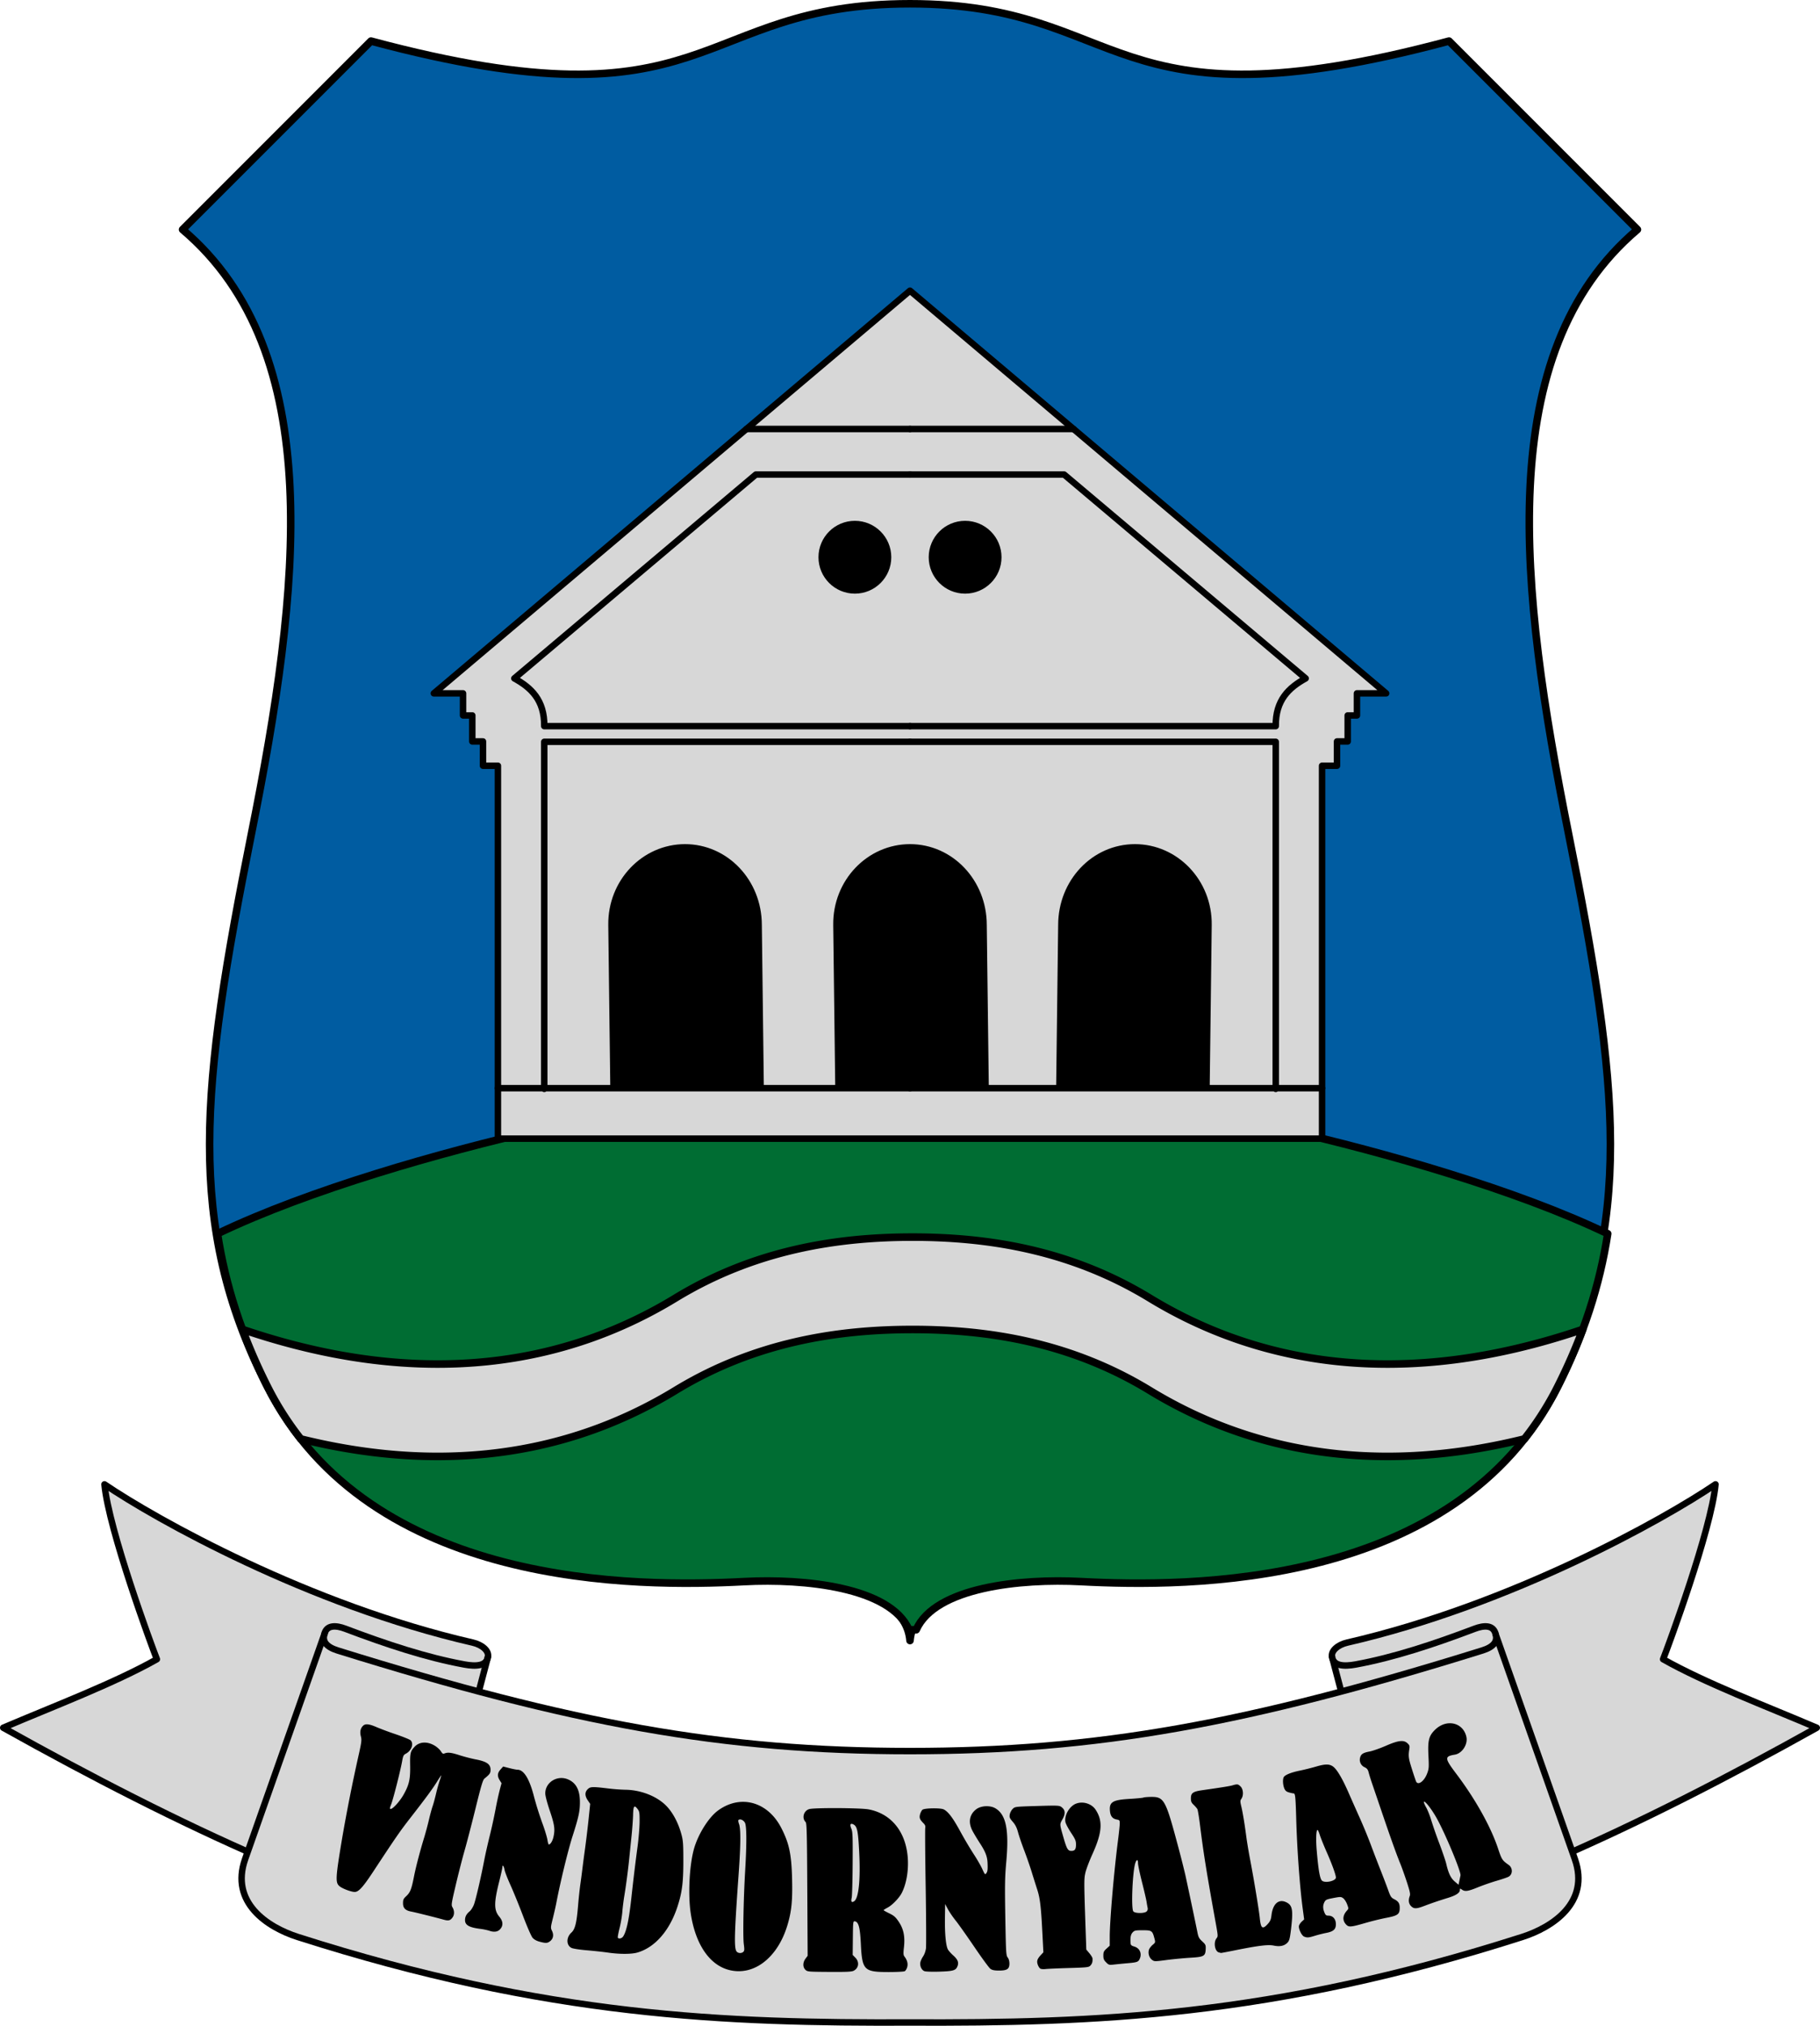 <svg xmlns="http://www.w3.org/2000/svg" width="638.663" height="710.622" viewBox="0 0 168.98 188.019"><path d="M242.767 654.737c-9.807.519-34.75.695-44.202-18.067-7.438-14.766-6.057-27.528-1.34-51.06 4.535-22.618 7.102-44.618-6.398-56.06l17.493-17.494c32.027 8.582 29.783-3.462 50.046-3.462 20.263 0 18.02 12.044 50.046 3.462l17.493 17.493c-13.5 11.443-10.933 33.443-6.398 56.06 4.718 23.533 6.098 36.295-1.34 51.061-9.452 18.762-34.395 18.586-44.202 18.067-6.087-.323-15.159.674-15.599 5.774-.44-5.1-9.512-6.097-15.599-5.774z" style="opacity:1;vector-effect:none;fill:#005ca1;fill-opacity:1;stroke:#000;stroke-width:.7;stroke-linecap:round;stroke-linejoin:round;stroke-miterlimit:4;stroke-dasharray:none;stroke-dashoffset:0;stroke-opacity:1" transform="translate(-173.876 -508.244)"/><path transform="matrix(.265 0 0 .265 -68.663 -45.56)" d="m578.844 527.781-131.168 39.951c-33.684 7.708-80.137 20.811-112.375 36.288 2.812 18.153 8.407 35.464 17.525 53.564 35.723 70.91 129.996 70.244 167.06 68.281 20.882-1.106 51.054 1.898 57.694 16.875h2.53c6.64-14.977 36.81-17.98 57.69-16.875 37.065 1.963 131.339 2.63 167.061-68.281 9.119-18.1 14.713-35.41 17.526-53.564-32.239-15.477-78.692-28.58-112.375-36.288z" style="opacity:1;vector-effect:none;fill:#006d33;fill-opacity:1;stroke:#000;stroke-width:2.646;stroke-linecap:round;stroke-linejoin:round;stroke-miterlimit:4;stroke-dasharray:none;stroke-dashoffset:0;stroke-opacity:1"/><path transform="matrix(.265 0 0 .265 -68.663 -45.56)" d="M578.844 605.209c-26.016 0-55.098 4.303-83.11 21.371-37.41 22.795-87.605 32.77-151.697 10.945 2.463 6.633 5.38 13.29 8.79 20.059 3.39 6.73 7.31 12.81 11.655 18.31 54.424 13.473 97.918 3.352 131.252-16.96 28.012-17.069 57.094-21.372 83.11-21.372s55.098 4.303 83.11 21.372c33.334 20.312 76.827 30.433 131.251 16.96a107.345 107.345 0 0 0 11.656-18.31c3.41-6.768 6.326-13.426 8.79-20.059-64.093 21.825-114.288 11.85-151.698-10.945-28.011-17.068-57.093-21.371-83.11-21.371z" style="opacity:1;vector-effect:none;fill:#d7d7d7;fill-opacity:1;stroke:#000;stroke-width:2.646;stroke-linecap:round;stroke-linejoin:round;stroke-miterlimit:4;stroke-dasharray:none;stroke-dashoffset:0;stroke-opacity:1"/><g transform="translate(-422.585 -508.244)"><path style="opacity:1;vector-effect:none;fill:#d7d7d7;fill-opacity:1;stroke:#000;stroke-width:.6;stroke-linecap:round;stroke-linejoin:round;stroke-miterlimit:4;stroke-dasharray:none;stroke-dashoffset:0;stroke-opacity:1" d="M468.815 613.926v-34.611h-1.387v-2.254h-.992v-2.414h-.86v-2.05h-2.712l44.21-37.373 44.21 37.373h-2.711v2.05h-.86v2.414h-.992v2.254h-1.387v34.611h-38.26z"/><path style="opacity:1;vector-effect:none;fill:none;fill-opacity:1;stroke:#000;stroke-width:.6;stroke-linecap:round;stroke-linejoin:round;stroke-miterlimit:4;stroke-dasharray:none;stroke-dashoffset:0;stroke-opacity:1" d="M491.89 548.06h15.185M507.075 552.29h-14.313l-22.423 18.918c1.548.855 2.803 2.003 2.778 4.431h33.958M507.075 577.094h-33.958v32.213M468.815 609.241h38.26"/><circle style="opacity:1;vector-effect:none;fill:#000;fill-opacity:1;fill-rule:evenodd;stroke:#000;stroke-width:.6;stroke-linecap:round;stroke-linejoin:round;stroke-miterlimit:4;stroke-dasharray:none;stroke-dashoffset:0;stroke-opacity:1" cx="501.957" cy="559.963" r="3.08"/><path style="opacity:1;vector-effect:none;fill:#000;fill-opacity:1;fill-rule:evenodd;stroke:#000;stroke-width:.6;stroke-linecap:round;stroke-linejoin:round;stroke-miterlimit:4;stroke-dasharray:none;stroke-dashoffset:0;stroke-opacity:1" d="m500.433 609.103-.187-15.008c-.05-3.99 3.045-7.203 6.829-7.203h0c3.783 0 6.828 3.213 6.828 7.203l.187 15.008zM479.547 609.103l-.187-15.008c-.05-3.99 3.045-7.203 6.828-7.203h0c3.783 0 6.83 3.213 6.83 7.203l.186 15.008z"/><path d="M522.259 548.06h-15.184M507.075 552.29h14.312l22.423 18.918c-1.548.855-2.802 2.003-2.778 4.431h-33.957M507.075 577.094h33.957v32.213M545.334 609.241h-38.26" style="opacity:1;vector-effect:none;fill:none;fill-opacity:1;stroke:#000;stroke-width:.6;stroke-linecap:round;stroke-linejoin:round;stroke-miterlimit:4;stroke-dasharray:none;stroke-dashoffset:0;stroke-opacity:1"/><circle r="3.08" cy="559.963" cx="-512.192" style="opacity:1;vector-effect:none;fill:#000;fill-opacity:1;fill-rule:evenodd;stroke:#000;stroke-width:.6;stroke-linecap:round;stroke-linejoin:round;stroke-miterlimit:4;stroke-dasharray:none;stroke-dashoffset:0;stroke-opacity:1" transform="scale(-1 1)"/><path style="opacity:1;vector-effect:none;fill:#000;fill-opacity:1;fill-rule:evenodd;stroke:#000;stroke-width:.6;stroke-linecap:round;stroke-linejoin:round;stroke-miterlimit:4;stroke-dasharray:none;stroke-dashoffset:0;stroke-opacity:1" d="m534.602 609.103.187-15.008c.05-3.99-3.045-7.203-6.828-7.203h0c-3.783 0-6.829 3.213-6.829 7.203l-.187 15.008z"/></g><path style="opacity:1;vector-effect:none;fill:#d7d7d7;fill-opacity:1;stroke:#000;stroke-width:.6;stroke-linecap:round;stroke-linejoin:round;stroke-miterlimit:4;stroke-dasharray:none;stroke-dashoffset:0;stroke-opacity:1" d="M335.847 723.05c-7.761-3.368-15.828-7.5-24.087-12.114 4.58-1.956 10.354-4.142 14.265-6.36-.45-1.131-4.466-11.988-4.864-16.23 4.746 3.23 18.967 11.189 34.19 14.686.88.202 1.555.782 1.403 1.356l-1.543 5.847M456.052 723.05c7.761-3.368 15.828-7.5 24.087-12.114-4.58-1.956-10.354-4.142-14.265-6.36.45-1.131 4.466-11.988 4.864-16.23-4.746 3.23-18.967 11.189-34.19 14.686-.88.202-1.555.782-1.403 1.356l1.543 5.847" transform="translate(-311.46 -550.577)"/><path style="opacity:1;vector-effect:none;fill:none;fill-opacity:1;stroke:#000;stroke-width:.6;stroke-linecap:round;stroke-linejoin:round;stroke-miterlimit:4;stroke-dasharray:none;stroke-dashoffset:0;stroke-opacity:1" d="M341.577 702.257c.2-.9 1.106-.828 1.94-.512 3.82 1.448 7.554 2.68 11.063 3.321 1.093.2 2.036.134 2.174-.678" transform="translate(-311.46 -550.577)"/><path d="M452.794 730.354c2.82-.902 6.307-3.194 4.886-7.224l-7.392-20.97c.29.739-.142 1.275-1.199 1.604-21.854 6.808-35.74 9.338-53.14 9.338s-31.285-2.53-53.14-9.338c-1.056-.33-1.487-.865-1.198-1.604l-7.392 20.97c-1.421 4.03 2.066 6.322 4.886 7.224 23.252 7.44 39.846 8 56.844 7.938 17 .062 33.593-.498 56.845-7.938z" style="opacity:1;vector-effect:none;fill:#d7d7d7;fill-opacity:1;stroke:#000;stroke-width:.6;stroke-linecap:round;stroke-linejoin:round;stroke-miterlimit:4;stroke-dasharray:none;stroke-dashoffset:0;stroke-opacity:1" transform="translate(-311.46 -550.577)"/><path d="M450.322 702.257c-.2-.9-1.106-.828-1.94-.512-3.82 1.448-7.554 2.68-11.063 3.321-1.093.2-2.036.134-2.174-.678" style="opacity:1;vector-effect:none;fill:#d7d7d7;fill-opacity:1;stroke:#000;stroke-width:.6;stroke-linecap:round;stroke-linejoin:round;stroke-miterlimit:4;stroke-dasharray:none;stroke-dashoffset:0;stroke-opacity:1" transform="translate(-311.46 -550.577)"/><path style="fill:#000;stroke-width:1" d="M445.988 710.52c-.447.026-.915.228-1.313.627-.555.554-.66.983-.589 2.395.054 1.066.044 1.202-.124 1.645-.269.713-.835 1.126-1.02.744-.035-.07-.208-.584-.385-1.142-.322-1.012-.35-1.22-.247-1.863.046-.293.024-.367-.166-.546-.356-.334-.849-.277-2.019.234-.539.235-1.22.474-1.515.53-.611.116-.8.245-.878.6a.756.756 0 0 0 .428.858c.227.109.306.213.38.5.05.2.19.65.31.999.121.35.497 1.454.837 2.455.828 2.444 1.42 4.102 1.763 4.938.156.381.44 1.176.633 1.768.284.87.335 1.117.267 1.296-.144.378-.1.711.123.934.263.264.49.262 1.207-.01.734-.278 1.325-.48 2.226-.758.751-.233 1.1-.467 1.1-.737 0-.148.014-.15.189-.027.287.2.555.162 1.47-.21.462-.189 1.24-.459 1.728-.602.489-.142.993-.313 1.12-.379.41-.212.42-.827.016-1.108-.59-.413-.64-.49-.979-1.508-.677-2.037-2.109-4.599-3.887-6.954-1.085-1.437-1.097-1.608-.126-1.767.679-.11 1.23-.964 1.07-1.659-.193-.847-.875-1.295-1.62-1.252zm-100.507.1a.464.464 0 0 0-.317.136c-.244.244-.309.572-.196.996.086.319.06.528-.237 1.844a157.09 157.09 0 0 0-1.517 7.67c-.61 3.658-.629 4.066-.21 4.395.282.222 1.073.515 1.39.515.365 0 .77-.447 1.737-1.916 2.073-3.15 2.457-3.706 3.385-4.9 1.505-1.934 2.094-2.734 2.525-3.426.216-.349.393-.611.393-.585a5.3 5.3 0 0 1-.157.505 16.14 16.14 0 0 0-.339 1.23c-.1.426-.24.94-.314 1.144-.072.204-.226.77-.342 1.26a30.326 30.326 0 0 1-.417 1.566c-.412 1.342-.796 2.811-.975 3.725-.226 1.15-.346 1.45-.719 1.795-.25.232-.293.326-.293.65 0 .444.221.674.74.77.337.06 2.313.553 3.028.753.461.129.628.086.842-.22.17-.243.167-.613-.008-.91-.134-.227-.122-.31.303-2.118.244-1.034.61-2.465.816-3.18.205-.714.662-2.473 1.015-3.907.518-2.103.678-2.637.827-2.759.498-.407.565-.504.565-.816 0-.522-.359-.77-1.405-.968a15.625 15.625 0 0 1-1.512-.396c-.773-.247-1.075-.276-1.402-.134-.088.038-.179-.028-.285-.208-.086-.145-.328-.372-.539-.506-.694-.44-1.453-.412-1.902.07-.404.433-.44.583-.42 1.763.02 1.268-.091 1.76-.61 2.686-.335.6-.988 1.327-1.191 1.327-.111 0-.106-.06.036-.418.192-.487.875-3.17 1.02-4.008.087-.495.133-.59.338-.697.537-.277.772-.952.438-1.254-.084-.076-.704-.326-1.377-.556a29.473 29.473 0 0 1-1.722-.637c-.457-.202-.769-.294-.992-.28zm89.232 3.734c-.257-.015-.584.046-1.041.18-.42.124-1.115.297-1.545.386-.843.173-1.408.413-1.493.634-.09.234-.058.708.068 1.01.092.221.194.308.444.377.178.05.37.09.426.09.146.001.18.332.236 2.33.078 2.817.33 6.317.604 8.364l.133.999-.21.195a1.11 1.11 0 0 0-.267.374c-.08.253.234.93.477 1.028.29.115.397.107 1-.078.302-.093.767-.21 1.031-.26.685-.13.916-.335.916-.812 0-.47-.278-.794-.678-.794-.22 0-.282-.048-.385-.293-.155-.374-.155-.668.002-.971.11-.214.203-.255.826-.373.662-.125.713-.124.913.02.116.084.28.336.363.56.147.393.146.41-.01.583-.41.449-.439.917-.083 1.296.247.262.434.248 1.763-.135a25.785 25.785 0 0 1 1.898-.471c1.145-.215 1.318-.339 1.318-.947 0-.406-.12-.594-.5-.79-.29-.147-.353-.24-.563-.825-.13-.363-.459-1.226-.732-1.918a139.2 139.2 0 0 1-.909-2.37 47.982 47.982 0 0 0-1.02-2.467c-.335-.745-.8-1.793-1.034-2.329-.513-1.171-.98-1.99-1.32-2.314a.933.933 0 0 0-.628-.279zm-76.537.182-.246.276c-.29.325-.313.612-.076.995l.172.278-.168.622a30.948 30.948 0 0 0-.39 1.807 52.132 52.132 0 0 1-.548 2.497c-.18.722-.407 1.732-.505 2.244-.3 1.57-.776 3.617-.948 4.082-.09.242-.271.53-.403.641-.305.257-.428.493-.428.814 0 .464.393.687 1.439.814.256.031.633.112.839.18.46.152.798.086 1.022-.199.261-.331.22-.71-.12-1.119-.505-.603-.505-1.289 0-3.29.16-.637.29-1.228.29-1.313 0-.266.145-.079.2.257.027.176.275.815.55 1.42.274.605.799 1.893 1.166 2.863.367.97.762 1.877.879 2.015.137.163.361.293.635.367.592.161.75.155.998-.04.292-.23.358-.579.18-.951-.137-.287-.134-.332.076-1.176.12-.483.262-1.106.315-1.385.372-1.956 1.088-4.903 1.51-6.224.571-1.78.688-2.32.688-3.175 0-1.122-.356-1.793-1.119-2.112-.991-.413-2.098.275-2.098 1.307 0 .214.175.882.424 1.618.441 1.309.498 1.723.331 2.446-.083.362-.282.678-.425.678-.036 0-.091-.18-.123-.402-.032-.22-.22-.86-.42-1.418a30.005 30.005 0 0 1-.888-2.836c-.414-1.516-.913-2.286-1.481-2.285-.094 0-.43-.066-.749-.148zm68.1 1.659a1.627 1.627 0 0 0-.352.078c-.273.08-.883.18-2.814.457-.894.128-1.08.26-1.08.765 0 .283.051.4.261.6.144.137.297.315.34.395.044.08.157.766.25 1.524.305 2.46.603 4.333 1.354 8.49.34 1.876.33 1.757.156 2.003-.277.391-.128 1.187.24 1.283h.001c.082.022.168.044.192.049.023.005.595-.103 1.27-.239 2.21-.445 3.1-.554 3.634-.444.57.118.988.026 1.275-.28.164-.174.218-.376.314-1.164.221-1.83.152-2.278-.395-2.56-.72-.373-1.283.099-1.41 1.184-.047.4-.114.556-.351.818-.484.535-.641.415-.737-.565-.068-.697-.53-3.499-.886-5.371a46.698 46.698 0 0 1-.34-1.995c-.17-1.3-.344-2.375-.478-2.938-.123-.518-.122-.583.001-.76.213-.303.176-.883-.073-1.132-.145-.145-.228-.204-.371-.198zm-59.77.254c-.256.01-.363.075-.487.198-.27.271-.266.614.014 1.027l.223.328-.145 1.398c-.08.77-.234 2.047-.343 2.84a125.67 125.67 0 0 0-.25 1.904 60.86 60.86 0 0 1-.173 1.312c-.066.466-.16 1.342-.21 1.948-.134 1.643-.277 2.227-.624 2.545-.488.447-.486 1.168.005 1.42.134.07.751.166 1.422.222.652.055 1.529.15 1.948.211 1.081.16 2.204.159 2.757-.003 1.629-.475 2.99-2.034 3.715-4.255.43-1.317.547-2.229.547-4.246-.001-1.61-.022-1.9-.187-2.498-.289-1.056-.796-2.004-1.4-2.62-.886-.901-2.384-1.482-3.842-1.49a17.724 17.724 0 0 1-1.59-.124c-.72-.087-1.125-.128-1.38-.117zm51.996.907c-.07-.002-.144 0-.222 0-.318.007-.615.034-.66.062-.045.027-.607.081-1.25.119-1.63.095-1.946.295-1.85 1.17.048.441.242.675.621.746.262.049.285.079.285.361 0 .17-.074.88-.164 1.579-.38 2.955-.767 7.473-.767 8.951v.823l-.297.27c-.253.23-.296.324-.296.643 0 .304.048.423.258.632.244.245.281.255.74.202.266-.03.826-.086 1.246-.122.888-.077 1.002-.118 1.131-.402.225-.493.007-.993-.497-1.144-.293-.088-.34-.136-.353-.363-.03-.512.023-.768.202-.958.162-.172.26-.193.926-.193.844 0 .9.038 1.09.758.096.368.092.382-.16.592-.142.12-.294.315-.339.435-.118.322.001.757.264.952.226.17.24.17 1.372.023.63-.081 1.623-.176 2.207-.21 1.257-.074 1.387-.147 1.416-.802.016-.373-.01-.428-.326-.72-.293-.27-.358-.398-.448-.863-.11-.566-.823-3.954-1.114-5.287a93.495 93.495 0 0 0-.722-2.837c-1.054-3.935-1.241-4.394-2.293-4.417zm25.189.442c.154.006.722.747 1.15 1.514.813 1.455 2.289 5.001 2.22 5.333l-.114.542-.067.323-.355-.304c-.37-.318-.582-.76-.789-1.654-.06-.256-.352-1.114-.65-1.906a39.64 39.64 0 0 1-.748-2.148c-.114-.39-.324-.918-.468-1.173-.143-.255-.236-.488-.205-.518a.035.035 0 0 1 .026-.01zm-63.133.018c-.818-.026-1.664.236-2.445.812-.87.642-1.85 2.214-2.225 3.569-.424 1.53-.558 4.233-.296 5.967.428 2.84 1.716 4.76 3.52 5.244 2.283.614 4.519-1.071 5.444-4.103.392-1.285.495-2.281.446-4.314-.055-2.316-.268-3.325-1.005-4.758-.786-1.53-2.075-2.374-3.439-2.417zm31.285.07a1.44 1.44 0 0 0-.506.107c-.6.251-1.071 1.083-.957 1.69.03.164.264.61.519.993.395.595.463.754.463 1.092 0 .454-.106.598-.438.598-.308 0-.42-.189-.708-1.185-.386-1.34-.381-1.262-.101-1.764.29-.52.258-.857-.108-1.125-.197-.145-.352-.151-2.263-.094-2.05.062-2.051.062-2.267.278-.119.119-.238.35-.265.514-.042.259-.005.348.283.68.24.277.374.545.486.968.085.322.338 1.064.561 1.649.224.585.542 1.5.706 2.032.164.533.393 1.258.508 1.613.264.81.358 1.581.48 3.954l.098 1.89-.211.227c-.357.382-.425.578-.316.908.053.16.16.33.238.378.078.047.295.067.48.043.187-.023 1.166-.067 2.176-.097 1.727-.05 1.848-.064 2.004-.233.16-.172.212-.354.19-.658-.004-.077-.136-.294-.292-.48l-.284-.34-.056-1.636c-.163-4.73-.164-4.915-.02-5.525.077-.321.365-1.083.642-1.692.91-2.007.988-3.087.297-4.13-.283-.429-.818-.673-1.338-.656zm-8.878.335c-.325.017-.644.112-.862.278-.632.483-.765 1.2-.365 1.98.124.243.44.77.702 1.173.51.781.687 1.236.71 1.826.026.624.004.797-.118.965-.11.15-.137.12-.37-.396-.14-.306-.501-.933-.805-1.393a36.72 36.72 0 0 1-1.245-2.108c-.679-1.244-1.103-1.808-1.526-2.03-.287-.15-1.788-.128-1.978.03-.075.062-.174.248-.22.412-.092.337-.036.49.303.83.162.161.208.276.175.446-.024.125-.007 2.59.04 5.477.045 2.887.057 5.447.028 5.69-.031.256-.141.57-.264.75-.115.17-.231.42-.258.554-.067.337.114.728.382.825.124.045.758.063 1.41.042 1.285-.042 1.505-.111 1.66-.518.13-.34.02-.61-.404-.99-.21-.188-.433-.44-.495-.559-.186-.356-.291-1.48-.271-2.884l.018-1.323.255.476c.14.262.465.736.72 1.054.256.317 1.036 1.42 1.735 2.448.698 1.03 1.368 1.943 1.489 2.032.162.12.365.163.783.165.763.004.987-.141.987-.641 0-.233-.058-.443-.16-.572-.15-.19-.165-.447-.222-3.716-.051-2.996-.039-3.747.086-5.12.275-3.018-.012-4.433-1.018-5.018-.245-.142-.577-.202-.902-.185zm-32.567.031c.064 0 .152.085.273.247.158.211.178.349.172 1.185-.004.52-.09 1.556-.19 2.301-.197 1.46-.382 2.995-.572 4.738-.22 2.021-.45 3.104-.761 3.58-.125.19-.41.258-.496.118-.025-.04.046-.432.157-.87.111-.44.228-1.12.259-1.515.031-.394.114-1.06.183-1.479.163-.977.35-2.395.458-3.47.047-.467.142-1.4.213-2.076.07-.675.135-1.57.145-1.99.012-.527.052-.768.159-.769zm18.886.143c-1.217-.007-2.408.02-2.669.087-.53.136-.735.826-.358 1.204.109.108.13.98.158 6.27l.033 6.145-.201.271c-.26.352-.263.777-.01 1.026.186.182.25.187 2.22.2 1.608.01 2.079-.012 2.263-.107.478-.247.551-.81.158-1.214l-.249-.255.016-1.571c.016-1.519.022-1.57.186-1.547.341.049.48.564.553 2.043.122 2.502.277 2.662 2.579 2.663.744 0 1.42-.034 1.499-.077.08-.043.183-.216.23-.385.087-.317 0-.645-.263-.988-.095-.124-.103-.293-.041-.845.112-.999-.03-1.699-.481-2.371-.292-.436-.44-.567-.876-.778-.289-.14-.527-.273-.53-.297-.001-.023.17-.134.383-.247.428-.227 1.068-.893 1.304-1.357.517-1.017.707-2.559.478-3.899-.355-2.082-1.652-3.489-3.55-3.852-.37-.071-1.615-.112-2.832-.12zm-9.104 1.051c.145.003.32.11.432.282.178.271.189 1.875.03 4.543-.152 2.574-.216 6.085-.122 6.76.065.466.058.602-.038.698-.162.162-.484.151-.627-.02-.249-.3-.215-1.61.184-7.184.195-2.724.207-4.18.038-4.654-.082-.232-.091-.353-.029-.391a.238.238 0 0 1 .132-.034zm10.348.407c.045 0 .103.02.174.057.346.186.431.595.53 2.555.132 2.58-.045 4.306-.468 4.575-.24.152-.311.047-.226-.332.038-.169.078-1.605.088-3.192.015-2.533 0-2.926-.124-3.218-.122-.288-.108-.447.026-.445zm43.263.566c.034 0 .13.22.214.487.085.268.363.959.618 1.536.504 1.139.87 2.147.87 2.399 0 .1-.107.203-.294.281-.38.158-.846.157-1.007-.003-.188-.189-.328-1.006-.48-2.795-.088-1.049-.053-1.905.079-1.905zm-16.748 2.805c.046.005.077.1.077.284 0 .162.166.952.37 1.756.205.804.397 1.634.428 1.844.03.21.076.46.1.559a.357.357 0 0 1-.094.317c-.196.196-1.077.194-1.239-.002-.22-.268-.074-3.747.19-4.503.06-.176.122-.26.168-.255z" transform="translate(-311.46 -550.577)"/></svg>